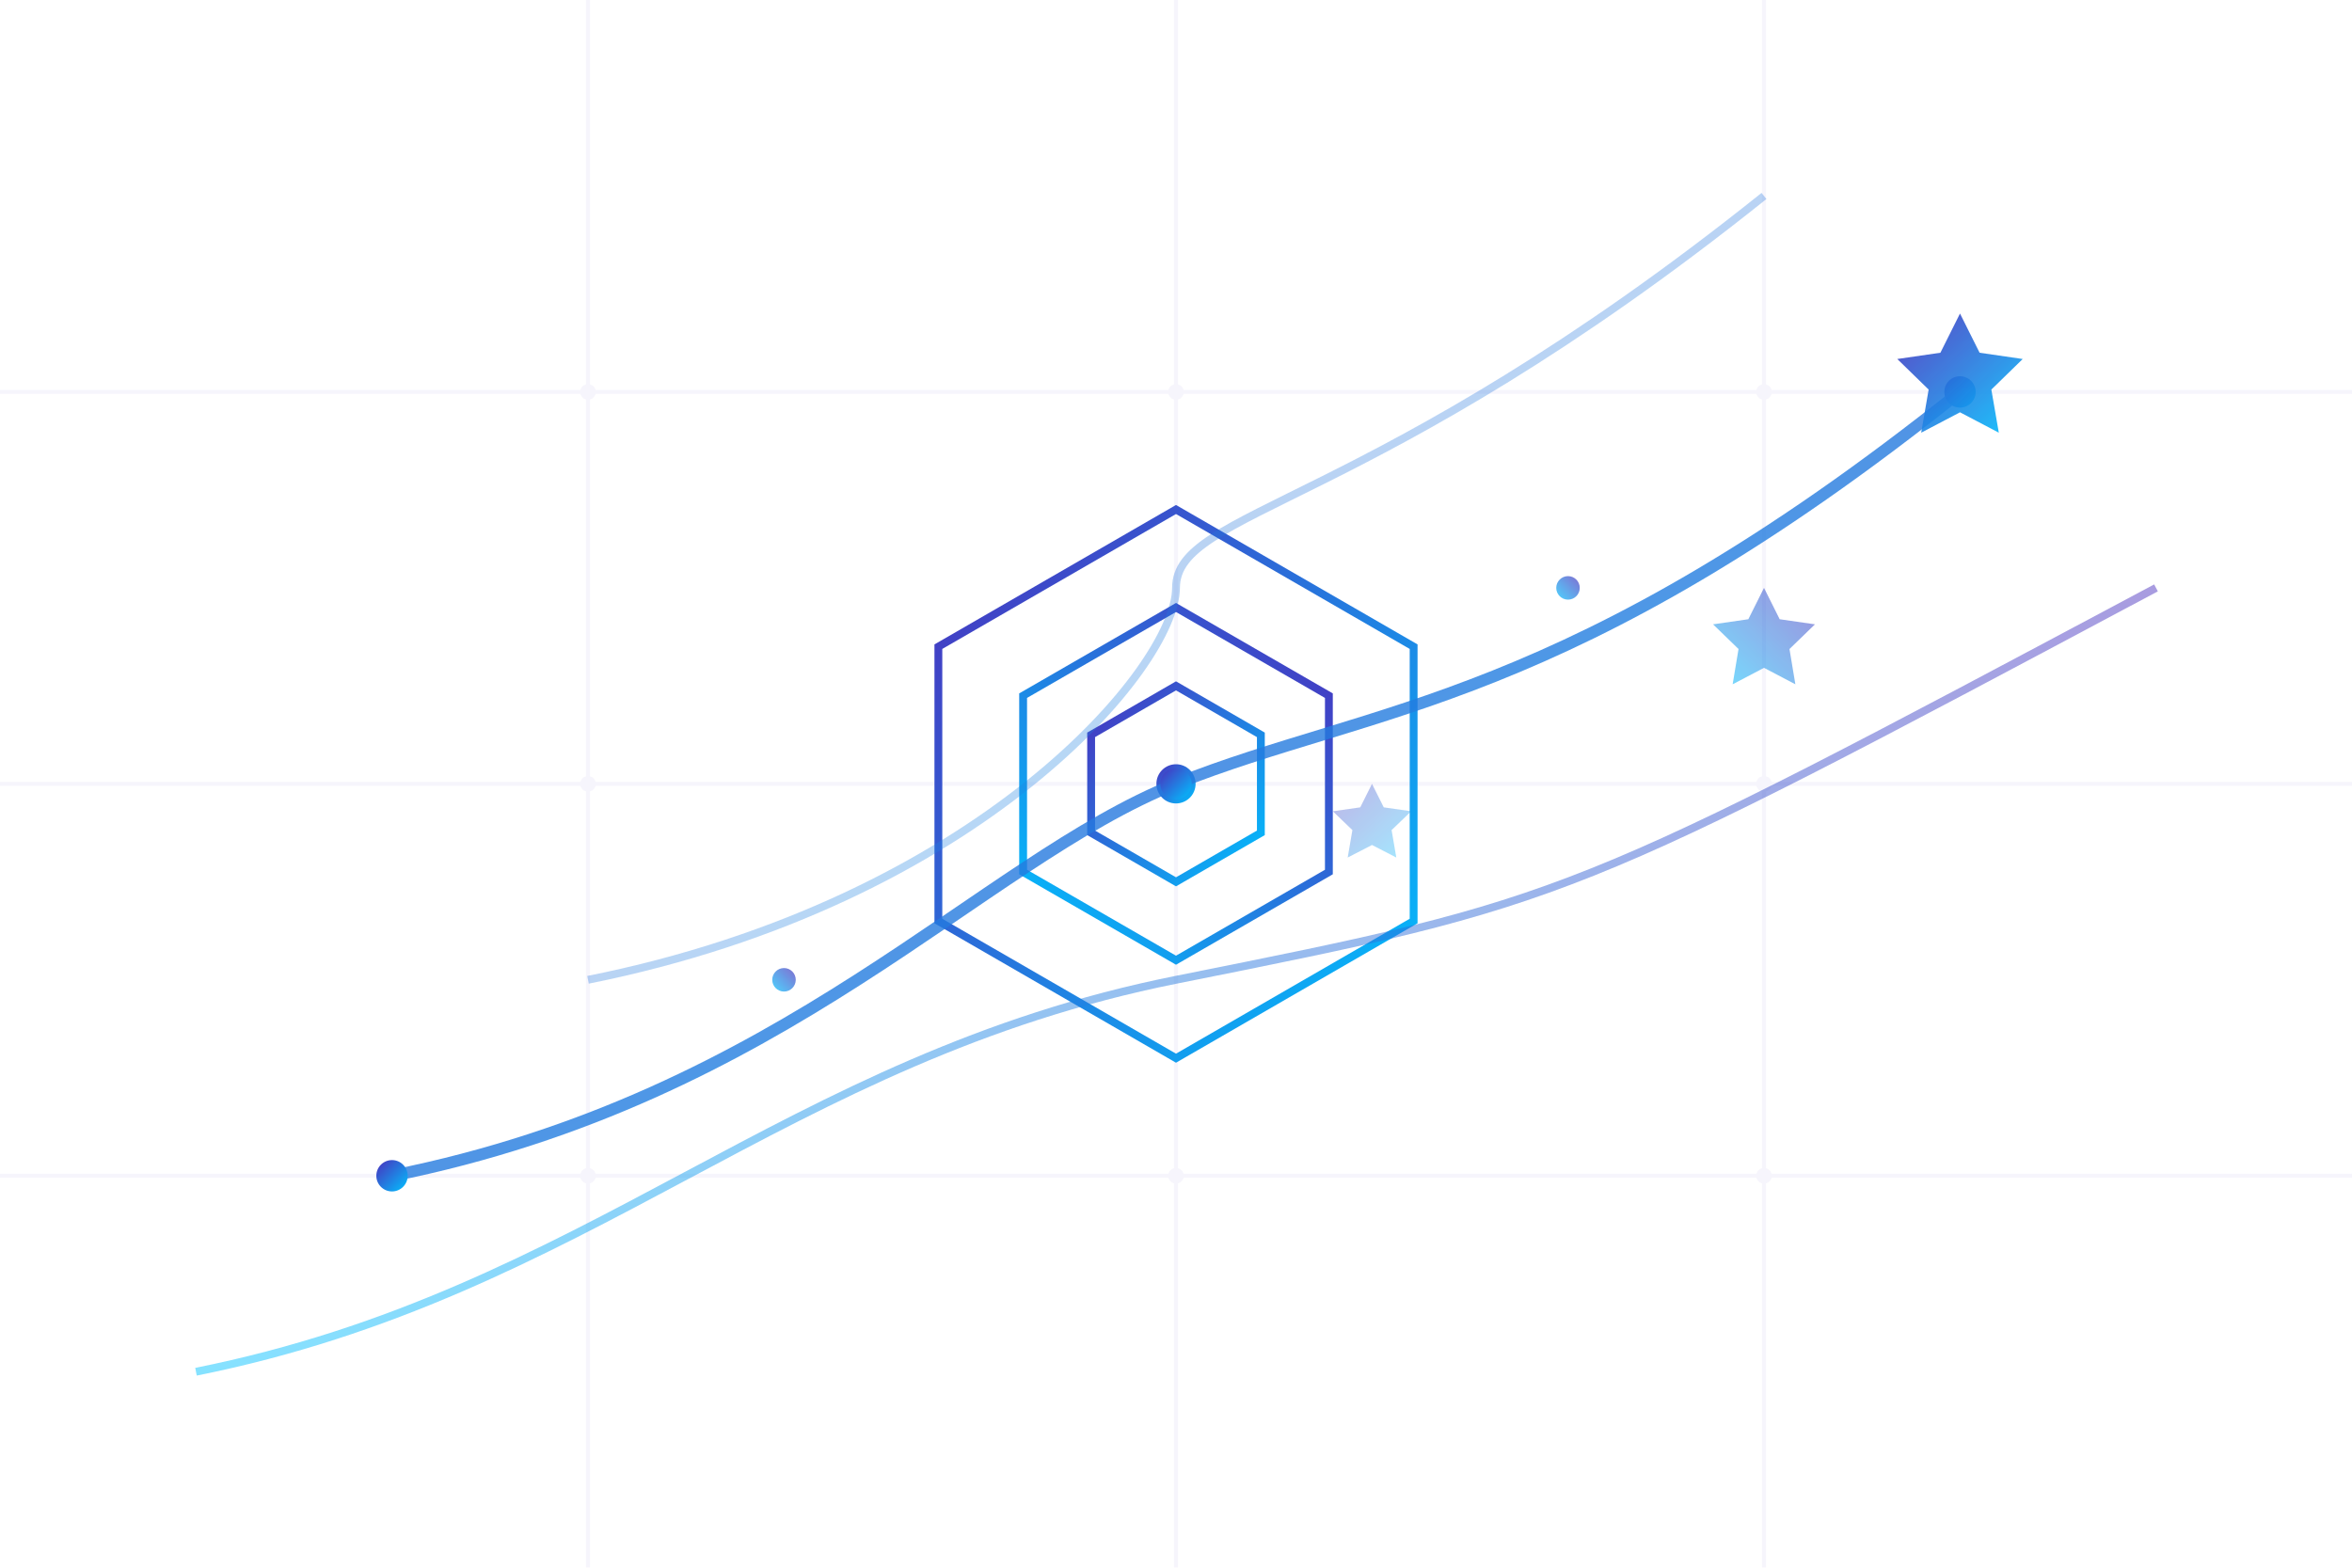 <?xml version="1.0" encoding="UTF-8"?>
<svg width="600" height="400" viewBox="0 0 600 400" fill="none" xmlns="http://www.w3.org/2000/svg">
    <!-- Gradient Definitions -->
    <defs>
        <linearGradient id="gradient1" x1="0" y1="0" x2="1" y2="1">
            <stop offset="0%" stop-color="#4A2FBD"/>
            <stop offset="100%" stop-color="#00C2FF"/>
        </linearGradient>
        <linearGradient id="gradient2" x1="1" y1="0" x2="0" y2="1">
            <stop offset="0%" stop-color="#4A2FBD"/>
            <stop offset="100%" stop-color="#00C2FF"/>
        </linearGradient>
    </defs>

    <!-- Background Pattern - Circuit Board Style -->
    <g opacity="0.05">
        <!-- Vertical Lines -->
        <path d="M150 0 v400 M300 0 v400 M450 0 v400" stroke="#4A2FBD"/>
        <!-- Horizontal Lines -->
        <path d="M0 100 h600 M0 200 h600 M0 300 h600" stroke="#4A2FBD"/>
        <!-- Connection Points -->
        <circle cx="150" cy="100" r="2" fill="#4A2FBD"/>
        <circle cx="300" cy="100" r="2" fill="#4A2FBD"/>
        <circle cx="450" cy="100" r="2" fill="#4A2FBD"/>
        <circle cx="150" cy="200" r="2" fill="#4A2FBD"/>
        <circle cx="300" cy="200" r="2" fill="#4A2FBD"/>
        <circle cx="450" cy="200" r="2" fill="#4A2FBD"/>
        <circle cx="150" cy="300" r="2" fill="#4A2FBD"/>
        <circle cx="300" cy="300" r="2" fill="#4A2FBD"/>
        <circle cx="450" cy="300" r="2" fill="#4A2FBD"/>
    </g>

    <!-- Central Mission Element -->
    <g transform="translate(300, 200)">
        <!-- Outer Hexagon -->
        <path d="M0 -70 L60.62 -35 L60.62 35 L0 70 L-60.62 35 L-60.62 -35 Z" 
              stroke="url(#gradient1)" 
              stroke-width="2" 
              fill="none"/>
        
        <!-- Middle Hexagon -->
        <path d="M0 -45 L39 -22.5 L39 22.5 L0 45 L-39 22.5 L-39 -22.5 Z" 
              stroke="url(#gradient2)" 
              stroke-width="2" 
              fill="none"/>
        
        <!-- Inner Hexagon -->
        <path d="M0 -25 L21.65 -12.5 L21.65 12.5 L0 25 L-21.65 12.5 L-21.65 -12.5 Z" 
              stroke="url(#gradient1)" 
              stroke-width="2" 
              fill="none"/>
              
        <!-- Center Point -->
        <circle cx="0" cy="0" r="5" fill="url(#gradient1)"/>
        
        <!-- Direction Markers -->
        <path d="M-80 0 L-65 0 M65 0 L80 0" stroke="url(#gradient1)" stroke-width="3"/>
        <path d="M0 -80 L0 -65 M0 65 L0 80" stroke="url(#gradient1)" stroke-width="3"/>
    </g>

    <!-- Growth Path Elements -->
    <g opacity="0.8">
        <!-- Main Ascending Path -->
        <path d="M100 300 C200 280, 250 220, 300 200 S400 180, 500 100" 
              stroke="url(#gradient1)" 
              stroke-width="3" 
              fill="none"/>
        
        <!-- Supporting Paths -->
        <path d="M50 350 C150 330, 200 270, 300 250 S400 230, 550 150" 
              stroke="url(#gradient2)" 
              stroke-width="2" 
              fill="none" 
              opacity="0.6"/>
        
        <path d="M150 250 C250 230, 300 170, 300 150 S350 130, 450 50" 
              stroke="url(#gradient1)" 
              stroke-width="2" 
              fill="none" 
              opacity="0.4"/>
    </g>

    <!-- Strategic Points -->
    <g>
        <!-- Innovation Points -->
        <circle cx="100" cy="300" r="4" fill="url(#gradient1)"/>
        <circle cx="300" cy="200" r="4" fill="url(#gradient1)"/>
        <circle cx="500" cy="100" r="4" fill="url(#gradient1)"/>
        
        <!-- Progress Markers -->
        <circle cx="200" cy="250" r="3" fill="url(#gradient2)" opacity="0.7"/>
        <circle cx="400" cy="150" r="3" fill="url(#gradient2)" opacity="0.7"/>
    </g>

    <!-- Achievement Stars -->
    <g opacity="0.9">
        <path d="M500 80 l5 10 11 1.6 -8 7.8 1.9 11 -9.9 -5.2 -9.9 5.2 1.9 -11 -8 -7.8 11 -1.6z" 
              fill="url(#gradient1)"/>
        <path d="M450 150 l4 8 9 1.3 -6.5 6.3 1.5 9 -8 -4.2 -8 4.2 1.5 -9 -6.5 -6.3 9 -1.3z" 
              fill="url(#gradient2)" 
              opacity="0.6"/>
        <path d="M350 200 l3 6 7 1 -5 4.8 1.2 7 -6.2 -3.2 -6.2 3.2 1.2 -7 -5 -4.8 7 -1z" 
              fill="url(#gradient1)" 
              opacity="0.4"/>
    </g>
</svg>
